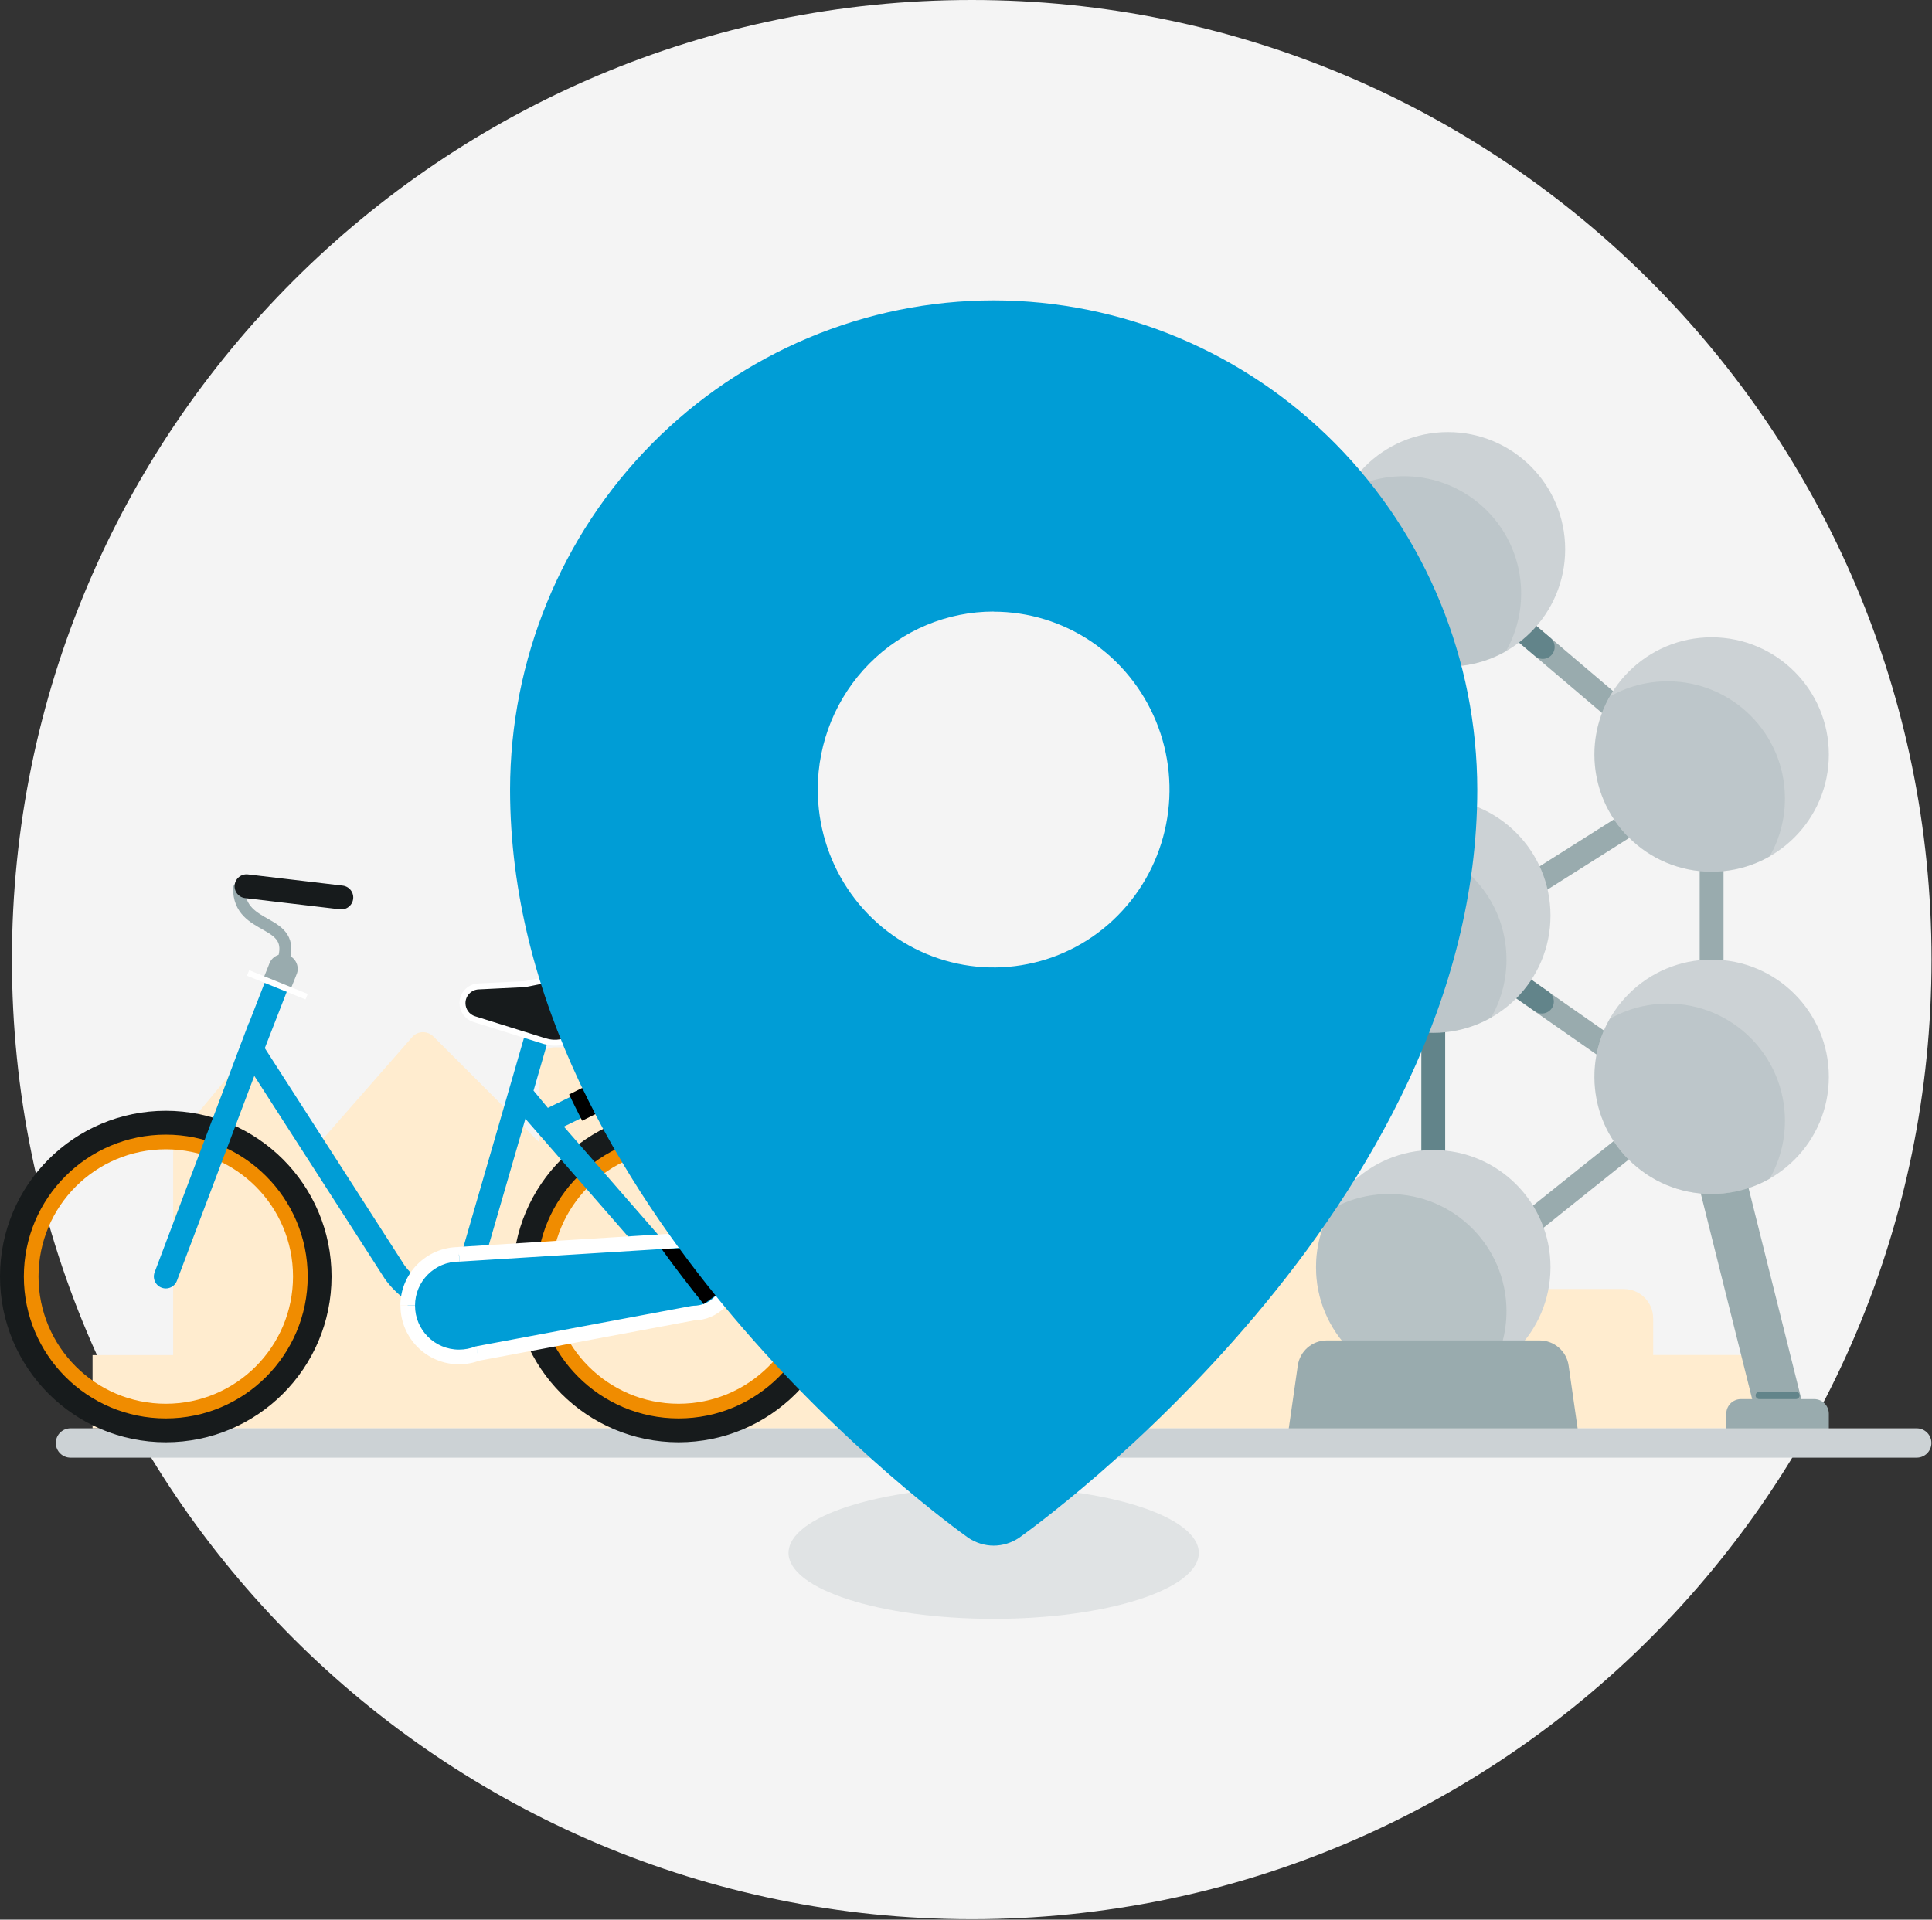 <svg width="162" height="161" viewBox="0 0 162 161" fill="none" xmlns="http://www.w3.org/2000/svg">
<rect x="0" y="0" width="162" height="161" fill="#333333" stroke="none"/>
<g clip-path="url(#clip0_607_16345)">
<path d="M81.48 160.96C125.928 160.96 161.96 124.928 161.96 80.48C161.96 36.032 125.928 0 81.48 0C37.032 0 1 36.032 1 80.48C1 124.928 37.032 160.96 81.48 160.96Z" fill="#F4F4F4"/>
<path d="M149.05 113.65V119.79H84.55L106.67 98.9L124.49 108.11H136.16C137.52 108.11 138.62 109.21 138.62 110.57V113.64H149.06L149.05 113.65Z" fill="#FFECCF"/>
<path d="M7.76 113.65V119.79H74.11L75.65 87.84H46.47C45.79 87.84 45.24 88.39 45.24 89.07V95.83L36.34 86.93C35.84 86.43 35.01 86.45 34.55 86.99L26.81 95.83L21.61 89.59C21.12 89 20.21 89 19.72 89.59L15.09 95.15C14.72 95.59 14.52 96.15 14.52 96.72V113.65H7.76Z" fill="#FFECCF"/>
<path d="M144.99 94.98L118.54 76.52" stroke="#99ABAE" stroke-width="2"/>
<path d="M120.18 74.33V39.93" stroke="#99ABAE" stroke-width="2"/>
<path d="M120.18 107.51V74.33" stroke="#62848A" stroke-width="2"/>
<path d="M143.96 66.67L119.38 45.78" stroke="#99ABAE" stroke-width="2"/>
<path d="M119.38 45.78L125.52 51L128.59 53.61L129.36 54.26" stroke="#62848A" stroke-width="2" stroke-linecap="round"/>
<path d="M118.54 76.5L125.15 81.11L128.46 83.42L129.29 84" stroke="#62848A" stroke-width="2" stroke-linecap="round"/>
<path d="M143.96 61.75L143.02 60.96" stroke="#62848A" stroke-width="2"/>
<path d="M149.15 118.01L142.97 93.29" stroke="#99ABAE" stroke-width="4" stroke-linecap="round"/>
<path d="M144.18 64.31L120.84 79.06" stroke="#99ABAE" stroke-width="2"/>
<path d="M143.52 60.82V87.85" stroke="#99ABAE" stroke-width="2"/>
<path d="M145.52 88.81L120.95 108.47" stroke="#99ABAE" stroke-width="2"/>
<path d="M94.84 88.81L119.41 108.47" stroke="#99ABAE" stroke-width="2"/>
<path d="M143.52 73.11C148.949 73.11 153.35 68.709 153.35 63.28C153.35 57.851 148.949 53.45 143.52 53.45C138.091 53.45 133.69 57.851 133.69 63.28C133.69 68.709 138.091 73.11 143.52 73.11Z" fill="#CCD2D5"/>
<path d="M143.52 100.14C148.949 100.14 153.35 95.739 153.35 90.31C153.35 84.881 148.949 80.48 143.52 80.48C138.091 80.48 133.69 84.881 133.69 90.31C133.69 95.739 138.091 100.14 143.52 100.14Z" fill="#CCD2D5"/>
<path opacity="0.3" fill-rule="evenodd" clip-rule="evenodd" d="M134.98 85.45C136.41 84.63 138.07 84.17 139.84 84.17C145.27 84.17 149.67 88.57 149.67 94C149.67 95.77 149.2 97.43 148.39 98.86C146.96 99.68 145.3 100.14 143.53 100.14C138.1 100.14 133.7 95.74 133.7 90.31C133.7 88.54 134.17 86.88 134.98 85.45Z" fill="#99ABAE"/>
<path opacity="0.3" fill-rule="evenodd" clip-rule="evenodd" d="M134.98 58.42C136.41 57.6 138.07 57.14 139.84 57.14C145.27 57.14 149.67 61.54 149.67 66.97C149.67 68.74 149.2 70.4 148.39 71.83C146.96 72.65 145.3 73.11 143.53 73.11C138.1 73.11 133.7 68.71 133.7 63.28C133.7 61.51 134.17 59.85 134.98 58.42Z" fill="#99ABAE"/>
<path d="M121.41 55.9C126.839 55.9 131.24 51.499 131.24 46.07C131.24 40.641 126.839 36.24 121.41 36.24C115.981 36.24 111.58 40.641 111.58 46.07C111.58 51.499 115.981 55.9 121.41 55.9Z" fill="#CCD2D5"/>
<path d="M120.18 86.62C125.609 86.62 130.01 82.219 130.01 76.79C130.01 71.361 125.609 66.96 120.18 66.96C114.751 66.96 110.35 71.361 110.35 76.79C110.35 82.219 114.751 86.62 120.18 86.62Z" fill="#CCD2D5"/>
<path d="M120.18 116.11C125.609 116.11 130.01 111.709 130.01 106.28C130.01 100.851 125.609 96.45 120.18 96.45C114.751 96.45 110.35 100.851 110.35 106.28C110.35 111.709 114.751 116.11 120.18 116.11Z" fill="#CCD2D5"/>
<path opacity="0.3" fill-rule="evenodd" clip-rule="evenodd" d="M111.63 71.93C113.06 71.11 114.72 70.65 116.49 70.65C121.92 70.65 126.32 75.05 126.32 80.48C126.32 82.25 125.85 83.91 125.04 85.34C123.61 86.16 121.95 86.62 120.18 86.62C114.75 86.62 110.35 82.22 110.35 76.79C110.35 75.02 110.82 73.36 111.63 71.93Z" fill="#99ABAE"/>
<path opacity="0.4" fill-rule="evenodd" clip-rule="evenodd" d="M111.63 101.42C113.06 100.6 114.72 100.14 116.49 100.14C121.92 100.14 126.32 104.54 126.32 109.97C126.32 111.74 125.85 113.4 125.04 114.83C123.61 115.65 121.95 116.11 120.18 116.11C114.75 116.11 110.35 111.71 110.35 106.28C110.35 104.51 110.82 102.85 111.63 101.42Z" fill="#99ABAE"/>
<path opacity="0.3" fill-rule="evenodd" clip-rule="evenodd" d="M112.86 41.22C114.29 40.4 115.95 39.94 117.72 39.94C123.15 39.94 127.55 44.34 127.55 49.77C127.55 51.54 127.08 53.2 126.27 54.63C124.84 55.45 123.18 55.91 121.41 55.91C115.98 55.91 111.58 51.51 111.58 46.08C111.58 44.31 112.05 42.65 112.86 41.22Z" fill="#99ABAE"/>
<path d="M108.82 114.53C108.99 113.32 110.03 112.42 111.25 112.42H129.1C130.32 112.42 131.36 113.32 131.53 114.53L132.46 121.02H107.89L108.82 114.53Z" fill="#99ABAE"/>
<path d="M152.12 117.34H145.98C145.301 117.34 144.75 117.891 144.75 118.57V119.8C144.75 120.479 145.301 121.03 145.98 121.03H152.12C152.799 121.03 153.35 120.479 153.35 119.8V118.57C153.35 117.891 152.799 117.34 152.12 117.34Z" fill="#99ABAE"/>
<path d="M147.52 116.72H150.59C150.76 116.72 150.9 116.86 150.9 117.03C150.9 117.2 150.76 117.34 150.59 117.34H147.52C147.35 117.34 147.21 117.2 147.21 117.03C147.21 116.86 147.35 116.72 147.52 116.72Z" fill="#62848A"/>
<path d="M5.91 119.79H160.72C161.4 119.79 161.95 120.34 161.95 121.02C161.95 121.7 161.4 122.25 160.72 122.25H5.91C5.23 122.25 4.68 121.7 4.68 121.02C4.68 120.34 5.23 119.79 5.91 119.79Z" fill="#CCD2D5"/>
<path opacity="0.5" d="M83.32 135.77C92.819 135.77 100.52 133.294 100.52 130.24C100.52 127.186 92.819 124.71 83.32 124.71C73.821 124.71 66.12 127.186 66.12 130.24C66.12 133.294 73.821 135.77 83.32 135.77Z" fill="#CCD2D5"/>
<path d="M23.73 80.64C24.96 76.95 20.04 78.18 20.04 74.5" stroke="#99ABAE" stroke-linecap="round"/>
<path d="M13.9 118.73C20.345 118.73 25.57 113.505 25.57 107.06C25.57 100.615 20.345 95.39 13.9 95.39C7.455 95.39 2.23 100.615 2.23 107.06C2.23 113.505 7.455 118.73 13.9 118.73Z" stroke="#F08C00" stroke-width="2"/>
<path d="M56.9 118.73C63.345 118.73 68.57 113.505 68.57 107.06C68.57 100.615 63.345 95.39 56.9 95.39C50.455 95.39 45.23 100.615 45.23 107.06C45.23 113.505 50.455 118.73 56.9 118.73Z" fill="#FFECCF" stroke="#F08C00" stroke-width="2"/>
<path d="M13.9 119.96C21.024 119.96 26.8 114.185 26.8 107.06C26.8 99.936 21.024 94.16 13.9 94.16C6.776 94.16 1 99.936 1 107.06C1 114.185 6.776 119.96 13.9 119.96Z" stroke="#171B1C" stroke-width="2"/>
<path d="M56.9 119.96C64.025 119.96 69.8 114.185 69.8 107.06C69.8 99.936 64.025 94.16 56.9 94.16C49.776 94.16 44 99.936 44 107.06C44 114.185 49.776 119.96 56.9 119.96Z" stroke="#171B1C" stroke-width="2"/>
<path d="M13.9 107.06L21.09 88.02L32.94 106.45C33.55 107.47 35.52 109.52 38.47 109.52L43.63 91.7M43.63 91.7L45.23 86.17M43.63 91.7L45.67 94.16M21.09 88.01L23.48 81.87M45.67 94.16L56.91 107.06L64.57 91.74C64.99 90.9 64.35 89.92 63.41 89.96L53.22 90.47L45.67 94.16Z" stroke="#009DD6" stroke-width="2" stroke-linecap="round"/>
<path d="M22.59 80.8C22.84 80.17 23.56 79.86 24.19 80.12C24.82 80.37 25.13 81.09 24.87 81.72L22.59 80.81V80.8ZM24.75 82.02L24.29 83.16L22.01 82.25L22.47 81.11L24.75 82.02ZM22.47 81.11L22.59 80.8L24.87 81.71L24.75 82.02L22.47 81.11Z" fill="#99ABAE"/>
<path d="M20.67 74.33L28.62 75.27" stroke="#171B1C" stroke-width="2" stroke-linecap="round"/>
<path d="M45.74 87.34L39.76 85.47C39.18 85.29 38.78 84.75 38.78 84.13C38.78 83.38 39.37 82.77 40.11 82.73L43.78 82.55C43.96 82.55 44.13 82.52 44.31 82.48L46 82.14C47.66 81.8 49.22 83.07 49.22 84.77C49.22 86.58 47.46 87.87 45.73 87.33L45.74 87.34Z" fill="#171B1C" stroke="white" stroke-width="0.5"/>
<path fill-rule="evenodd" clip-rule="evenodd" d="M38.47 105.22L57.74 104.02C57.87 104 58 104 58.13 104C59.83 104 61.2 105.38 61.2 107.07C61.2 108.76 59.82 110.14 58.13 110.14L40.04 113.53C39.56 113.72 39.03 113.82 38.48 113.82C36.1 113.82 34.18 111.89 34.18 109.52C34.18 107.15 36.11 105.22 38.48 105.22H38.47Z" fill="#009DD6"/>
<path d="M57.75 104.01L57.83 104.62H57.81H57.79L57.75 104.01ZM38.48 105.21L38.52 105.82H38.5H38.48V105.21ZM58.14 110.12L58.03 109.52H58.09L58.15 109.51V110.12H58.14ZM40.05 113.51L39.83 112.94L39.88 112.92H39.94L40.05 113.51ZM57.8 104.61L38.53 105.81L38.45 104.58L57.72 103.38L57.8 104.61ZM58.15 104.59C58.04 104.59 57.94 104.59 57.84 104.61L57.69 103.39C57.84 103.37 58 103.36 58.15 103.36V104.59ZM60.61 107.05C60.61 105.69 59.51 104.59 58.15 104.59V103.36C60.19 103.36 61.84 105.01 61.84 107.05H60.61ZM58.15 109.51C59.51 109.51 60.61 108.41 60.61 107.05H61.84C61.84 109.09 60.19 110.74 58.15 110.74V109.51ZM39.94 112.91L58.03 109.52L58.26 110.73L40.17 114.12L39.94 112.91ZM38.49 113.19C38.96 113.19 39.42 113.1 39.83 112.94L40.28 114.08C39.73 114.3 39.12 114.42 38.49 114.42V113.19ZM34.8 109.5C34.8 111.54 36.45 113.19 38.49 113.19V114.42C35.78 114.42 33.58 112.22 33.58 109.51H34.81L34.8 109.5ZM38.49 105.81C36.45 105.81 34.8 107.46 34.8 109.5H33.57C33.57 106.79 35.77 104.59 38.48 104.59V105.82L38.49 105.81Z" fill="white"/>
<path d="M25.71 83.59L20.8 81.6" stroke="white" stroke-width="0.5"/>
<path d="M67.06 81.26H57.91C57.78 81.26 57.66 81.3 57.56 81.37L52.45 84.95C52.24 85.1 52.14 85.37 52.21 85.62L52.94 88.19C53.02 88.45 53.26 88.64 53.53 88.64H65.74C66.03 88.64 66.28 88.44 66.34 88.15L67.66 82.01C67.74 81.63 67.45 81.27 67.06 81.27V81.26Z" stroke="#009DD6"/>
<path d="M67.35 85.25H52.6" stroke="#009DD6" stroke-width="0.5"/>
<path d="M64.59 81.84L63.48 89.13" stroke="#009DD6" stroke-width="0.5"/>
<path d="M62.13 81.84L61.02 89.13" stroke="#009DD6" stroke-width="0.5"/>
<path d="M59.67 81.84L58.56 89.13" stroke="#009DD6" stroke-width="0.5"/>
<path d="M57.21 81.84L56.11 89.13" stroke="#009DD6" stroke-width="0.5"/>
<path d="M83.32 25.19C72.57 25.2 62.26 29.53 54.66 37.22C47.06 44.91 42.78 55.34 42.77 66.22C42.77 101.33 79.63 127.86 81.2 128.98C81.83 129.4 82.57 129.63 83.32 129.63C84.07 129.63 84.81 129.4 85.44 128.98C87.01 127.86 123.87 101.33 123.87 66.22C123.86 55.34 119.58 44.91 111.98 37.22C104.38 29.53 94.07 25.2 83.32 25.19ZM83.32 51.3C86.24 51.3 89.09 52.18 91.51 53.81C93.93 55.45 95.82 57.78 96.94 60.51C98.06 63.24 98.35 66.24 97.78 69.13C97.21 72.02 95.81 74.68 93.74 76.77C91.68 78.86 89.05 80.28 86.19 80.85C83.33 81.43 80.37 81.13 77.67 80C74.98 78.87 72.67 76.96 71.05 74.5C69.43 72.05 68.57 69.16 68.57 66.21C68.57 62.25 70.12 58.46 72.89 55.66C75.66 52.86 79.41 51.29 83.32 51.29V51.3Z" fill="#009DD6"/>
<path d="M48.82 93.99L49.92 93.44C49.54 92.71 49.18 91.98 48.82 91.24L47.72 91.79C48.08 92.53 48.44 93.27 48.82 94V93.99Z" fill="black"/>
<path d="M59 109.37L60 108.65C58.97 107.38 57.95 106.06 56.95 104.69L55.49 104.77C56.64 106.37 57.82 107.9 59 109.37Z" fill="black"/>
</g>
<defs>
<clipPath id="clip0_607_16345">
<rect width="161.95" height="160.95" fill="white"/>
</clipPath>
</defs>
</svg>
